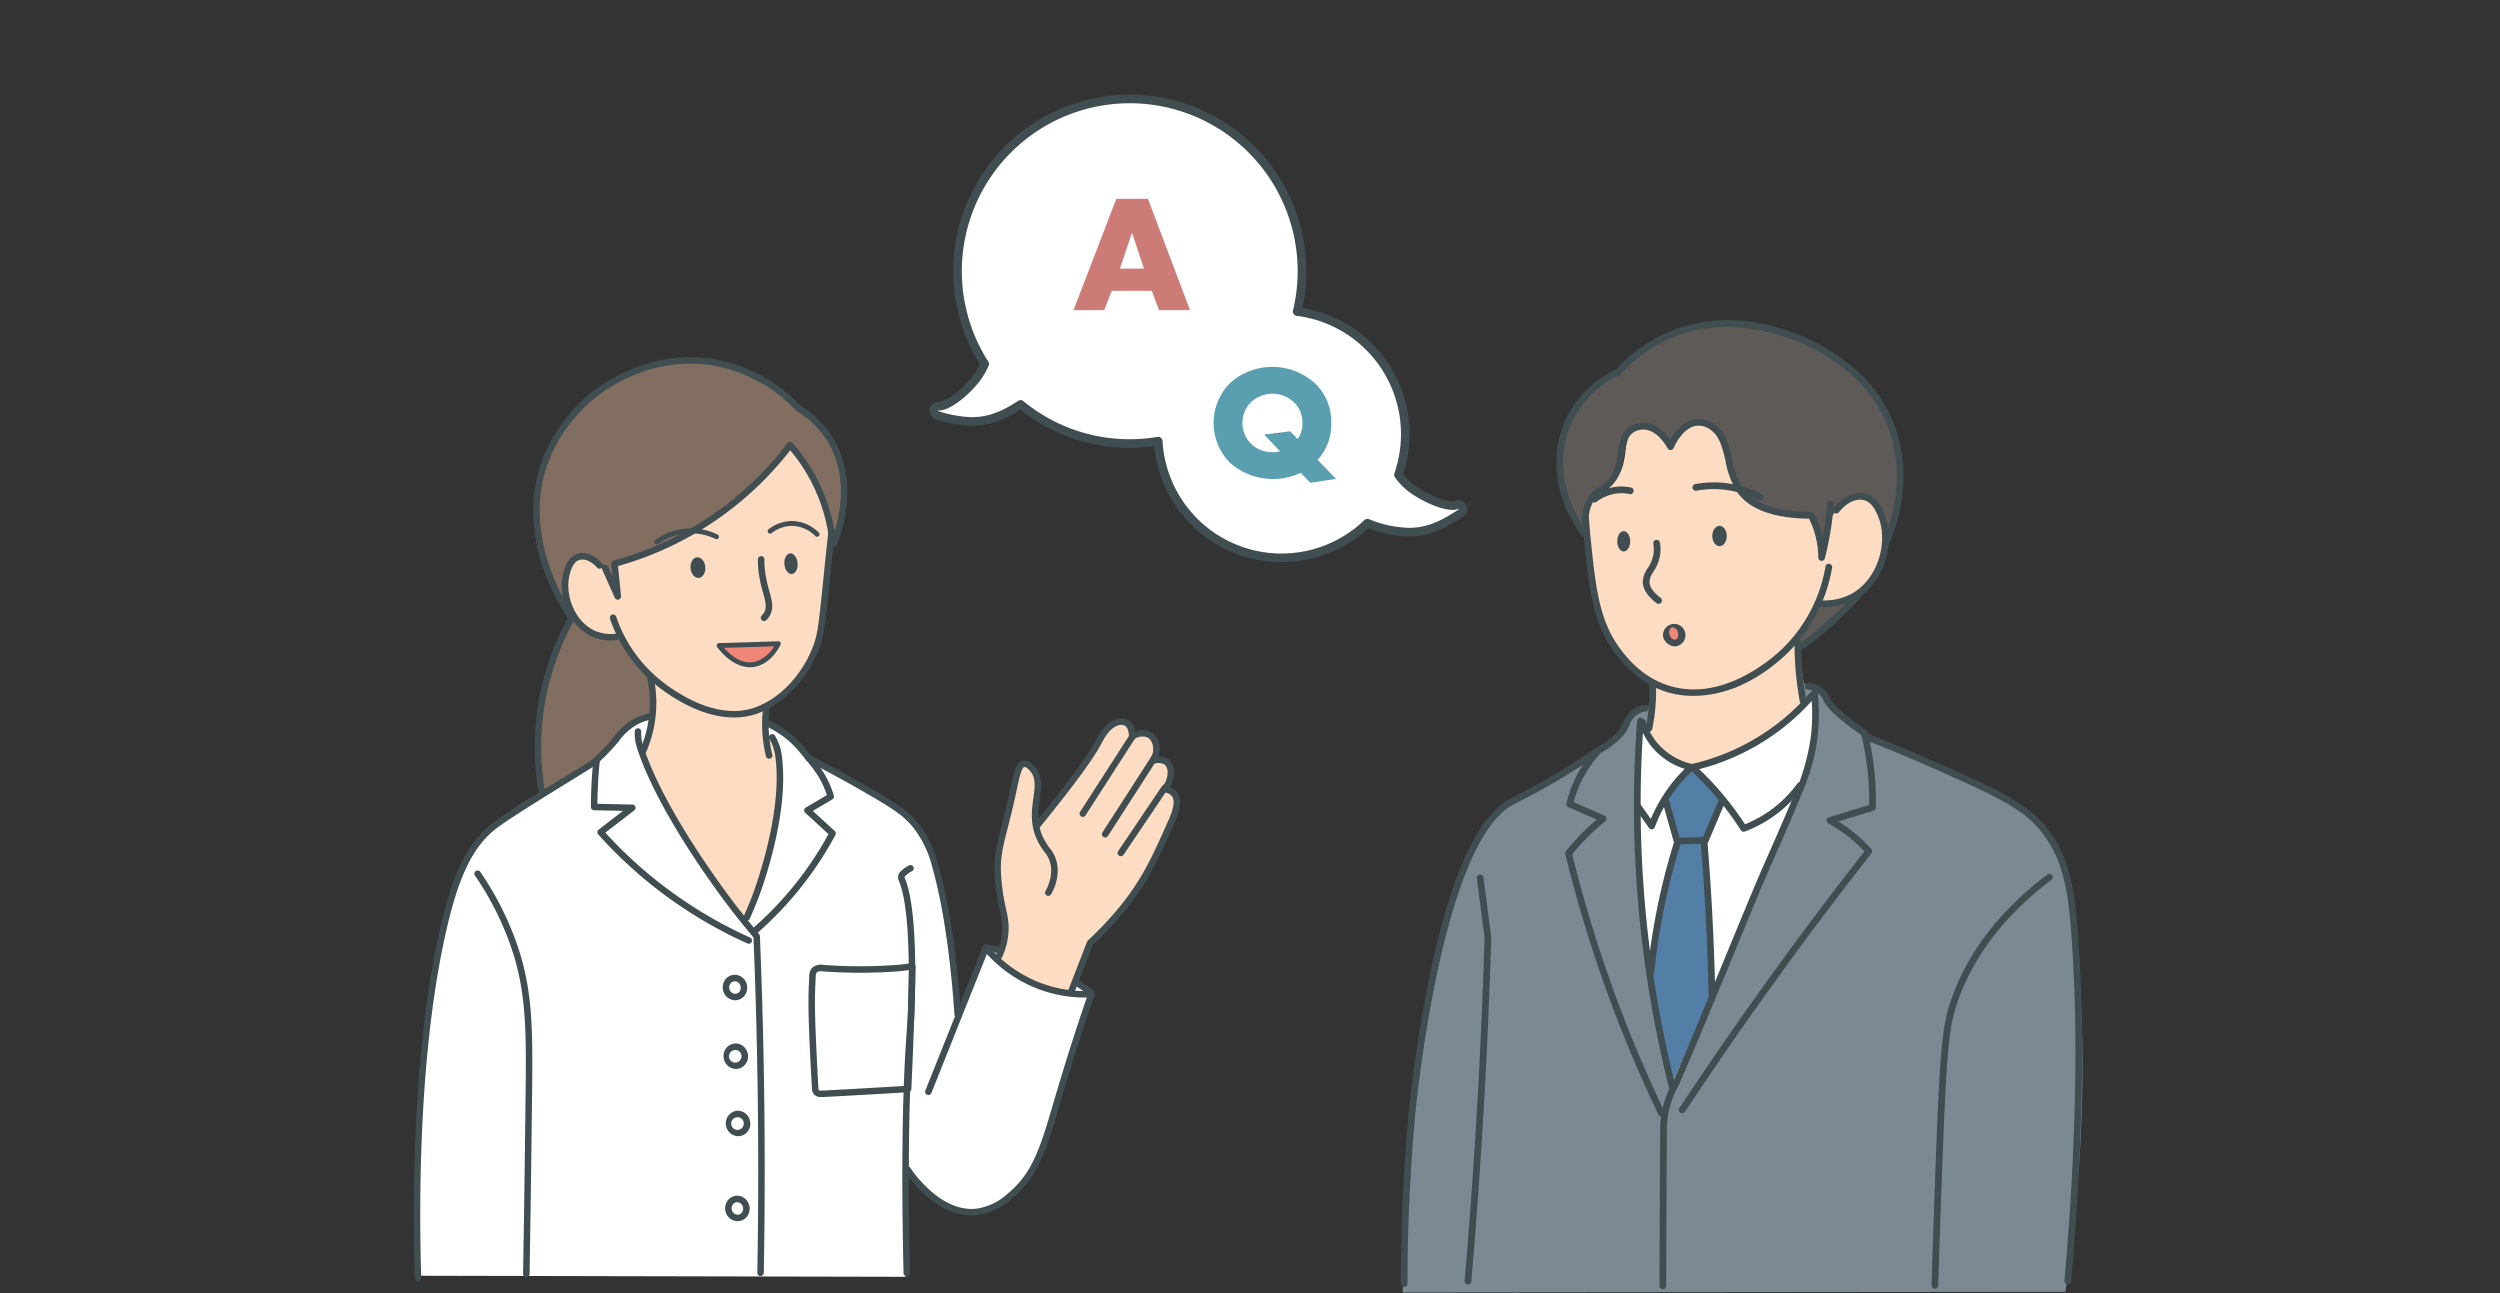 <svg id="guide_fig04" xmlns="http://www.w3.org/2000/svg" xmlns:xlink="http://www.w3.org/1999/xlink" width="580" height="300" viewBox="0 0 580 300">
  <rect x="0" y="0" width="580" height="300" fill="#333333" stroke="none"/>
  <defs>
    <clipPath id="clip-path">
      <rect id="長方形_435" data-name="長方形 435" width="387.153" height="277.855" fill="none"/>
    </clipPath>
  </defs>
  <rect id="長方形_491" data-name="長方形 491" width="580" height="300" rx="20" fill="#e0edf7" opacity="0.003"/>
  <g id="グループ_2098" data-name="グループ 2098" transform="translate(96 22)">
    <g id="グループ_2080" data-name="グループ 2080" clip-path="url(#clip-path)">
      <path id="パス_1372" data-name="パス 1372" d="M114.105,274.217,1.16,273.974a403.424,403.424,0,0,1,.1-44.269,222.206,222.206,0,0,1,7.27-42.578c1.669-6,3.259-10.52,7.051-14.821,5.308-6.019,13.874-10.527,17.016-12.048,2.777-1.344,6.275-2.711,9.705-6.2.513-.522,2.1-2.188,4.677-4.776,2.071-2.081,3.345-3.318,5.393-4.056a10.249,10.249,0,0,1,3.35-.591c15.716-.439,19.04-1.976,25.005.413,2.713,1.086,7.656,3.658,12.183,10.2a68.653,68.653,0,0,1,14.1,7.209,40.406,40.406,0,0,1,8.36,6.718c2.333,2.61,5.018,6.661,7.736,19.4a146.026,146.026,0,0,1,3.058,24.175q3.189-7.53,6.374-15.061c1.1-.059,2.424.027,2.87.8.384.668-.1,1.473-.164,1.914-.206,1.471,3.582,3.911,17.69,8.174-.1-1.062.129-2.085.724-2.391.787-.4,2.4.348,3.345,2.32-.653,2.128-1.81,5.927-3.215,10.682-7.122,24.118-8.85,33.043-16.591,37.692a14.072,14.072,0,0,1-6.625,2.219c-9.007.5-15.507-8.936-16.49-10.4q.013,12.762.025,25.524" fill="#fff"/>
      <path id="パス_1373" data-name="パス 1373" d="M81.695,141.78l-.249,5.6a11.257,11.257,0,0,1,1.263,1.5c2.239,3.182,2.248,6.764,2.219,8.986a89.646,89.646,0,0,1-3.813,23.21,107.362,107.362,0,0,1-4.145,10.775,117.007,117.007,0,0,1-19.728-29.84c-1.674-3.659-3.066-7.212-4.227-10.611a31.106,31.106,0,0,0,1.465-5.612,31.517,31.517,0,0,0-.139-10.852q-3.22-4.884-6.44-9.767c-1.385.315-5.056.946-8.1-1.084-5.9-3.943-5.1-15.045-1.874-16.652,2.038-1.014,5.256,1.648,5.777,2.078a9.923,9.923,0,0,1,3.433,6.6q-.007-3.922-.015-7.843A83.949,83.949,0,0,0,81.432,87.78a78.018,78.018,0,0,0,5.853-6.573,49.406,49.406,0,0,1,7.3,12.676,28.639,28.639,0,0,1,2.269,9.9,27.208,27.208,0,0,1-.5,5.485c-2.072,12.928-.272,13.114-2.193,17.792a33.409,33.409,0,0,1-8.038,11.078,43.091,43.091,0,0,1-4.43,3.646" fill="#fcdcc3"/>
      <path id="パス_1374" data-name="パス 1374" d="M331.124,94.774c.649-.457,2.839-2,5.151-1.352,2.524.706,3.613,3.578,4.065,4.769,1.837,4.844.649,11.369-3.431,15.813a17.146,17.146,0,0,1-10.718,5.215l-5.16,7.426q1.139,7.985,2.276,15.97A39.179,39.179,0,0,1,310.1,153.481c-4.3,2.148-8.57,4.142-13.6,2.814-6.3-1.662-9.388-7.45-10.092-8.856l1.641-9.85a40.226,40.226,0,0,1-12.733-16.471c-1.575-3.813-2-8.823-2.893-18.84-.234-2.645-.419-5.57,1.251-8.286,1.625-2.642,3.121-2.021,5.081-4.534,3.638-4.663,1.286-10.391,4.378-11.8a4.472,4.472,0,0,1,2.736-.078,8.682,8.682,0,0,1,5.628,3.987c.111-.26,2.221-5.027,5.941-5.159a6.076,6.076,0,0,1,4.065,1.72c4.185,3.543,1.958,7.934,5.707,12.976a16.409,16.409,0,0,0,7.27,5.316c4.791,1.753,7.481-.047,10.005,1.876,1.481,1.128,2.948,3.57,2.5,9.458-.106-.875-1.013-9.347,4.143-12.976" fill="#fcdcc3"/>
      <path id="パス_1375" data-name="パス 1375" d="M177.1,163.481c.952,2.153-.7,4.613-2.73,8.13-4.094,7.083-2.462,5.838-5.606,10.836a75.222,75.222,0,0,1-11.916,14.491q-2.247,5.818-4.492,11.636A35.034,35.034,0,0,1,135.3,200.72a29.951,29.951,0,0,0,1.854-8.77c.412-7.384-2.345-9.074-1.88-16.036.362-5.409,2.02-4.307,3.218-12.516.511-3.5.745-7.387,2.769-8.05a2.218,2.218,0,0,1,1.714.163c1.442.8,1.324,3.172,1.5,9.375.054,1.952.115,3.5.15,4.348,7.659-9.513,12.311-15.9,14.08-19.432.341-.681,1.693-3.488,4.317-4.3a3.1,3.1,0,0,1,2.472.085,3.348,3.348,0,0,1,1.349,3.273,3.064,3.064,0,0,1,2.554-.632c1.629.46,2.849,3.053,2.14,6.305.689-.319,1.991-.787,2.872-.233,1.274.8,1.533,3.657-.254,6.78a4.942,4.942,0,0,1,2.946,2.4" fill="#fcdcc3"/>
      <path id="パス_1376" data-name="パス 1376" d="M89.459,73.221a21.244,21.244,0,0,1,7.461,6.9c6.526,10.063,1.378,22.077.829,23.3A44.489,44.489,0,0,0,92.5,88.5a43.983,43.983,0,0,0-5.212-7.288,72.662,72.662,0,0,1-24.022,21.42,71.171,71.171,0,0,1-16.425,6.5l.36,6.213-3.42-6.437c-3.115-2.1-4.893-1.461-5.234-1.323-2.758,1.114-4.169,6.651-1.9,13.606C26.469,108.992,25.094,91.82,33.091,78.738A36.032,36.032,0,0,1,68.669,61.994a36.307,36.307,0,0,1,20.79,11.227" fill="#826e60"/>
      <path id="パス_1377" data-name="パス 1377" d="M47.9,125.164a52.86,52.86,0,0,0,3.35,5.363c1.11,1.56,2.223,2.946,3.29,4.167q.439,4.455.878,8.91a17.628,17.628,0,0,0-3.949,1.837c-2.883,1.808-3.82,3.587-6.744,6.286a60.867,60.867,0,0,1-5.056,3.9c-2.437,1.778-5.751,4.085-9.865,6.631a59.336,59.336,0,0,1-.964-15.445,60.449,60.449,0,0,1,7.8-25.626c.314.513,2.73,4.315,7.116,4.688a8.594,8.594,0,0,0,4.143-.707" fill="#826e60"/>
      <path id="パス_1378" data-name="パス 1378" d="M342.322,101.653c-1.269.137-1.737-7.525-5.8-8.4-3.394-.732-6.921,3.775-7.329,4.3a14.141,14.141,0,0,0-2.775,9.537q-1.173-4.846-2.345-9.693a36.693,36.693,0,0,1-7.661-1.1c-3.53-.893-5.295-1.339-6.879-2.5-6.166-4.523-3.16-15.159-8.364-17.237a5.534,5.534,0,0,0-2.736-.274c-4.028.495-6.208,4.881-6.567,5.629-.18-.491-1.557-4.076-4.846-4.847a5.054,5.054,0,0,0-3.127.156c-3.77,1.608-1.753,7.719-6.254,12.821-2.059,2.334-3.329,2.015-4.846,4.533a12.662,12.662,0,0,0-1.564,7.5A27.669,27.669,0,0,1,265.6,85.511,22.738,22.738,0,0,1,268.88,73.16,22.384,22.384,0,0,1,279.355,64.4,39.542,39.542,0,0,1,301.868,53.46a40.111,40.111,0,0,1,22.279,3.87,36.233,36.233,0,0,1,15.6,13.719c8.278,13.8,4.419,30.4,2.58,30.6" fill="#5e5a58"/>
      <path id="パス_1379" data-name="パス 1379" d="M335.024,115.779a35.4,35.4,0,0,1-13.836,12.273q-.2-1.134-.391-2.267l5.394-8.13a24.042,24.042,0,0,0,8.833-1.876" fill="#5e5a58"/>
      <path id="パス_1380" data-name="パス 1380" d="M84.6,127.627c-.457.747-2.555,4-6.174,4.321-4.321.379-7.3-3.741-7.714-4.33l13.888.009" fill="#ef8678"/>
      <path id="パス_1381" data-name="パス 1381" d="M293.23,127.293a2.393,2.393,0,0,0,.118-3.6,1.993,1.993,0,0,0-2.5.156c-.786.845-.316,2.4.586,3.088a1.838,1.838,0,0,0,1.8.352" fill="#ef8678"/>
      <path id="パス_1382" data-name="パス 1382" d="M290.007,229.57c-7-1.7-7.527-23.981-8.008-44.388a211.2,211.2,0,0,1,2.826-39.763c1.084,2.352,4.486,8.9,10.835,10.321,5.8,1.3,10.94-2.367,17.472-7.024a59.192,59.192,0,0,0,11.649-10.963,114.621,114.621,0,0,1,.342,16.1c-1.981,40.255-25.3,78.1-35.116,75.715" fill="#fff"/>
      <path id="パス_1383" data-name="パス 1383" d="M366.064,161.735a73.994,73.994,0,0,1,11.306,8.051c7.764,6.82,14.246,49.751,5.824,107.919l-153.785.15c.865-19.994,2.128-37.617,3.426-52.418,0,0,1.256-14.314,7.195-37,0,0,3.044-11.629,9.721-19.378.645-.748,1.285-1.413,1.285-1.413,4.07-4.224,7.961-5.99,12.462-8.351,7.852-4.118,15.111-7.988,16.445-11.82a8.011,8.011,0,0,1,2.056-3.6,8.4,8.4,0,0,1,5.085-2.061q-.354,2.474-.707,4.947l-1.794-1.508a327.3,327.3,0,0,0,7.308,85.343c4.711-11.256,9.469-22.579,14.389-33.918,2.062-4.751,4.014-9.55,6.167-14.261,0,0,8.821-19.3,12.334-32.5a22.35,22.35,0,0,0,.514-6.937,23.841,23.841,0,0,0-.568-3.731l-2.248,1.22q-.129-1.99-.257-3.982a7.73,7.73,0,0,1,2.045.626,10.349,10.349,0,0,1,4.454,4.71c.948,1.62,3.291,3.062,7.965,5.953,4.4,2.723,8.072,4.478,17.387,8.651,3.229,1.446,7.285,3.25,11.991,5.31" fill="#7b8992"/>
      <path id="パス_1384" data-name="パス 1384" d="M299.728,172.441q.578,18.308,1.156,36.615L292.019,229.1q-2.441-12.269-4.882-24.538a139.88,139.88,0,0,1,4.24-24.025q1.023-3.809,2.184-7.323l-2.955-10.278q2.763-3.276,5.526-6.552l7.579,6.937-3.983,9.122" fill="#537ea5"/>
      <path id="パス_1385" data-name="パス 1385" d="M74.281,144.454c-9.066,0-17.371-6.868-19.2-8.483a33.988,33.988,0,0,1-9.556-14.42.753.753,0,0,1,1.42-.5,32.532,32.532,0,0,0,9.133,13.792c2.076,1.835,12.942,10.814,23.091,7.3a20.439,20.439,0,0,0,6.457-3.942,26.214,26.214,0,0,0,6.671-9.425c1.36-3.176,1.569-5.223,2.578-15.062l.314-3.056c.444-4.3.81-7.709,1.013-9.583a.753.753,0,0,1,1.5.162c-.2,1.872-.569,5.284-1.012,9.577l-.314,3.054c-1.028,10.027-1.243,12.114-2.691,15.5a27.764,27.764,0,0,1-7.074,9.975,21.862,21.862,0,0,1-6.947,4.223,16.388,16.388,0,0,1-5.382.885" fill="#404d51"/>
      <path id="パス_1386" data-name="パス 1386" d="M45.649,126.586a10.41,10.41,0,0,1-4.037-.789c-5.814-2.422-8.3-9.837-6.888-14.976.3-1.08.988-3.608,3.164-4.335,1.827-.609,4.034.233,5.764,2.2a.753.753,0,0,1-1.13,1c-1.3-1.481-2.936-2.172-4.157-1.766-1.413.473-1.937,2.385-2.189,3.305-1.24,4.525,1.069,11.127,6.016,13.189a9.222,9.222,0,0,0,4.6.609.753.753,0,0,1,.162,1.5,12.051,12.051,0,0,1-1.3.072" fill="#404d51"/>
      <path id="パス_1387" data-name="パス 1387" d="M47.325,117.131a.752.752,0,0,1-.687-.445L43.69,110.1a.753.753,0,1,1,1.374-.615l1.053,2.352-.3-2.992a.751.751,0,0,1,.551-.8A75.489,75.489,0,0,0,86.7,80.816a.755.755,0,0,1,.574-.3.747.747,0,0,1,.593.257,41.318,41.318,0,0,1,9.889,21.43.753.753,0,1,1-1.49.215,39.8,39.8,0,0,0-8.935-19.954,76.969,76.969,0,0,1-39.948,26.86l.693,6.977a.753.753,0,0,1-.555.8.765.765,0,0,1-.194.025" fill="#404d51"/>
      <path id="パス_1388" data-name="パス 1388" d="M29.721,162.675a.753.753,0,0,1-.741-.624,62.007,62.007,0,0,1,6.771-40.618c-2.185-3.2-12.378-19.539-5.918-36.862A37.044,37.044,0,0,1,40.975,69.249c3.113-2.527,14.422-10.56,29.264-7.836A36.353,36.353,0,0,1,89.715,72.13a22.879,22.879,0,0,1,7.106,6.794c6.951,10.457,2.341,22.99,1.347,25.4a.753.753,0,0,1-1.392-.575c.943-2.283,5.32-14.166-1.209-23.987a21.41,21.41,0,0,0-6.724-6.4.774.774,0,0,1-.154-.125A34.852,34.852,0,0,0,69.967,62.894c-14.206-2.608-25.056,5.1-28.042,7.524A35.479,35.479,0,0,0,31.244,85.1c-6.526,17.5,4.7,34.027,6.006,35.854a.754.754,0,0,1,.044.805,60.491,60.491,0,0,0-6.83,40.037.754.754,0,0,1-.613.871.824.824,0,0,1-.13.011" fill="#404d51"/>
      <path id="パス_1389" data-name="パス 1389" d="M53.263,152.811a.752.752,0,0,1-.692-1.049,27.289,27.289,0,0,0,1.5-16.815.753.753,0,0,1,1.469-.331,28.8,28.8,0,0,1-1.581,17.738.752.752,0,0,1-.693.457" fill="#404d51"/>
      <path id="パス_1390" data-name="パス 1390" d="M82.439,154.028a.754.754,0,0,1-.73-.571c-.133-.533-.255-1.086-.364-1.654a31.051,31.051,0,0,1-.315-9.448.753.753,0,0,1,1.5.175,29.591,29.591,0,0,0,.3,8.991q.155.81.346,1.572a.752.752,0,0,1-.548.912.718.718,0,0,1-.183.023" fill="#404d51"/>
      <path id="パス_1391" data-name="パス 1391" d="M80.451,274.035h-.014a.753.753,0,0,1-.739-.766c.143-8.074.214-16.263.21-24.34-.008-17.725-.378-35.7-1.1-53.422-1.462-1.764-2.9-3.542-4.292-5.286-.171-.215-17.2-21.748-22.723-38.645a12.227,12.227,0,0,1-.5-2.425,10.811,10.811,0,0,1-.027-1.528.753.753,0,0,1,1.5.081,9.124,9.124,0,0,0,.023,1.313,10.8,10.8,0,0,0,.434,2.091c5.434,16.639,22.3,37.963,22.471,38.177,1.432,1.8,2.924,3.636,4.435,5.457a.757.757,0,0,1,.173.45c.728,17.827,1.1,35.906,1.11,53.737,0,8.085-.067,16.283-.21,24.366a.754.754,0,0,1-.753.74" fill="#404d51"/>
      <path id="パス_1392" data-name="パス 1392" d="M77.243,191.618a.761.761,0,0,1-.3-.064.753.753,0,0,1-.384-.993c.641-1.45,1.258-2.929,1.836-4.4.074-.189,7.428-19.1,5.459-32.865a11.894,11.894,0,0,0-.733-2.647l0,0a9.957,9.957,0,0,0-.619-1.207.753.753,0,0,1,1.291-.775,11.69,11.69,0,0,1,.711,1.386l-.03.014a8.916,8.916,0,0,1,.872,3.02c2.026,14.165-5.237,32.842-5.548,33.63-.585,1.487-1.211,2.985-1.86,4.453a.752.752,0,0,1-.689.449" fill="#404d51"/>
      <path id="パス_1393" data-name="パス 1393" d="M79.22,194.637a.753.753,0,0,1-.5-1.32,79.623,79.623,0,0,0,17.485-21.8l-5.4-4.963a.752.752,0,0,1,.127-1.2l4.9-2.89a20.416,20.416,0,0,0-1.754-3.96,29.211,29.211,0,0,0-3.041-4.142l-.225-.275a34.291,34.291,0,0,0-3.315-3.75,22.262,22.262,0,0,0-5.231-3.571.753.753,0,0,1,.668-1.35,23.774,23.774,0,0,1,5.584,3.815,35.836,35.836,0,0,1,3.461,3.9l.224.275a30.713,30.713,0,0,1,3.18,4.341,22.064,22.064,0,0,1,2.066,4.85.754.754,0,0,1-.34.859l-4.536,2.674,5.09,4.675a.755.755,0,0,1,.154.911,81.739,81.739,0,0,1-10.661,15.327,81.388,81.388,0,0,1-7.439,7.407.747.747,0,0,1-.495.186" fill="#404d51"/>
      <path id="パス_1394" data-name="パス 1394" d="M77.711,196.946a.749.749,0,0,1-.308-.066,103.379,103.379,0,0,1-34.627-25.3.754.754,0,0,1,.1-1.1l5.67-4.362-6.718-.141a.753.753,0,0,1-.737-.754c0-2.015.065-4.053.181-6.058.1-1.651.232-3.321.4-4.964a.75.75,0,0,1,.24-.477,45.467,45.467,0,0,0,4.449-4.677,14.808,14.808,0,0,1,4.742-4.268,12.519,12.519,0,0,1,3.779-1.326.753.753,0,1,1,.269,1.482,11.008,11.008,0,0,0-3.325,1.165,13.4,13.4,0,0,0-4.3,3.9,46.913,46.913,0,0,1-4.385,4.637c-.155,1.529-.279,3.079-.368,4.612-.1,1.733-.16,3.49-.175,5.235l8.116.171a.753.753,0,0,1,.443,1.35l-6.719,5.169A101.858,101.858,0,0,0,78.02,195.506a.753.753,0,0,1-.309,1.44" fill="#404d51"/>
      <path id="パス_1395" data-name="パス 1395" d="M.98,275.244a.752.752,0,0,1-.752-.729c-.543-17.43-.573-50.816,5.322-78.582,3.177-14.964,6.823-22.583,13.006-27.175,2.255-1.676,7.908-5.293,16.8-10.752,2.844-1.745,5.149-3.191,6.611-4.113a.753.753,0,1,1,.8,1.273c-1.466.925-3.776,2.374-6.627,4.124-8.855,5.435-14.47,9.027-16.69,10.677-5.854,4.348-9.339,11.716-12.431,26.279-5.862,27.611-5.831,60.86-5.29,78.222a.754.754,0,0,1-.729.776Z" fill="#404d51"/>
      <path id="パス_1396" data-name="パス 1396" d="M126.18,214.1a.754.754,0,0,1-.751-.7c-.517-7.836-1.877-22.712-5.162-34.313a24.458,24.458,0,0,0-4.313-9c-2.092-2.644-4.407-4.23-10.3-7.657-4.673-2.716-9.511-5.364-14.381-7.87a.753.753,0,1,1,.689-1.339c4.893,2.518,9.754,5.178,14.448,7.908,6.079,3.533,8.481,5.189,10.725,8.022a25.834,25.834,0,0,1,4.58,9.525c3.324,11.734,4.7,26.73,5.217,34.624a.754.754,0,0,1-.7.8h-.051" fill="#404d51"/>
      <path id="パス_1397" data-name="パス 1397" d="M114.374,274.107a.754.754,0,0,1-.753-.735c-.572-24.876-.262-44.531.925-58.422.013-.226,1.4-24.654-2.015-32.6a2.006,2.006,0,0,1-.172-.84,2.22,2.22,0,0,1,.141-.7c.327-.86,1.9-1.772,2.379-2.031a.753.753,0,0,1,.721,1.322,5.352,5.352,0,0,0-1.7,1.266.762.762,0,0,0-.034.174.5.5,0,0,0,.042.19c3.577,8.306,2.157,33.068,2.143,33.318-1.185,13.857-1.5,33.458-.922,58.278a.754.754,0,0,1-.735.771Z" fill="#404d51"/>
      <path id="パス_1398" data-name="パス 1398" d="M129.419,259.981c-8.621,0-14.793-9.153-15.5-10.243a.753.753,0,0,1,1.265-.817c.274.424,6.817,10.378,15.314,9.5a13.66,13.66,0,0,0,7.4-3.6c5.725-4.711,7.532-10.863,10.527-21.055q.417-1.425.87-2.954c2.088-7.023,4.386-14.21,6.837-21.381a30.712,30.712,0,0,1-11-1.886,31.04,31.04,0,0,1-12.178-8.227L120.083,231.57a.753.753,0,0,1-1.4-.559l13.331-33.4a.752.752,0,0,1,1.275-.205,29.631,29.631,0,0,0,12.367,8.719,29.162,29.162,0,0,0,11.511,1.763.752.752,0,0,1,.747,1c-2.576,7.491-4.988,15.011-7.169,22.35q-.454,1.528-.869,2.948c-3.076,10.469-4.933,16.788-11.014,21.795a15.2,15.2,0,0,1-8.21,3.939q-.626.061-1.235.062" fill="#404d51"/>
      <path id="パス_1399" data-name="パス 1399" d="M94.452,232.519a2.132,2.132,0,0,1-1.534-.559,2.067,2.067,0,0,1-.55-1.39c-1.011-18.242-.878-20.92-.613-26.255a2.675,2.675,0,0,1,.734-1.842,3.091,3.091,0,0,1,2.52-.62,114.551,114.551,0,0,0,17.65-.046c.938-.093,1.9-.228,2.866-.4a.754.754,0,0,1,.887.758q-.068,3.138-.153,6.3c-.2,7.4-.48,14.872-.828,22.214a.755.755,0,0,1-.708.716c-10.372.62-19.044,1.1-20.171,1.128h-.1m-.079-29.2a1.233,1.233,0,0,0-.84.242h0a1.271,1.271,0,0,0-.273.825c-.263,5.289-.394,7.94.612,26.083a.736.736,0,0,0,.114.43.752.752,0,0,0,.538.116c.937-.019,8.432-.429,19.435-1.085.334-7.115.6-14.347.795-21.508q.074-2.7.133-5.381c-.7.109-1.4.2-2.077.267a116.692,116.692,0,0,1-17.963.044,3.929,3.929,0,0,0-.473-.033m-1.362-.3h0Z" fill="#404d51"/>
      <path id="パス_1400" data-name="パス 1400" d="M74.558,210.061a2.933,2.933,0,0,1-2.83-2.423,3.009,3.009,0,0,1,.411-2.193,2.756,2.756,0,0,1,3.97-.759,3.053,3.053,0,0,1,.78,4.08,2.764,2.764,0,0,1-1.819,1.247,2.8,2.8,0,0,1-.512.048m-.086-4.4a1.2,1.2,0,0,0-.231.022,1.264,1.264,0,0,0-.832.577,1.509,1.509,0,0,0-.2,1.1,1.4,1.4,0,0,0,1.58,1.177,1.266,1.266,0,0,0,.832-.576,1.547,1.547,0,0,0-.391-2.05,1.291,1.291,0,0,0-.756-.251" fill="#404d51"/>
      <path id="パス_1401" data-name="パス 1401" d="M74.746,225.994a2.932,2.932,0,0,1-2.829-2.422,2.9,2.9,0,0,1,2.23-3.439,2.762,2.762,0,0,1,2.151.486,3.015,3.015,0,0,1,1.191,1.888,2.9,2.9,0,0,1-2.23,3.439,2.808,2.808,0,0,1-.513.048m-.085-4.4a1.2,1.2,0,0,0-.231.022,1.458,1.458,0,1,0,1.58,1.177,1.509,1.509,0,0,0-.593-.948,1.291,1.291,0,0,0-.756-.251" fill="#404d51"/>
      <path id="パス_1402" data-name="パス 1402" d="M75.269,241.6a2.972,2.972,0,0,1-.6-5.862,2.758,2.758,0,0,1,2.151.487,3.013,3.013,0,0,1,1.191,1.887,2.9,2.9,0,0,1-2.23,3.44,2.808,2.808,0,0,1-.513.048m-.085-4.4a1.2,1.2,0,0,0-.231.022,1.459,1.459,0,1,0,1.58,1.177,1.509,1.509,0,0,0-.593-.948,1.291,1.291,0,0,0-.756-.251" fill="#404d51"/>
      <path id="パス_1403" data-name="パス 1403" d="M75.116,261.316a2.933,2.933,0,0,1-2.83-2.423A3.009,3.009,0,0,1,72.7,256.7a2.756,2.756,0,0,1,3.97-.759,3.053,3.053,0,0,1,.78,4.08,2.764,2.764,0,0,1-1.819,1.247,2.8,2.8,0,0,1-.512.048m-.086-4.4a1.2,1.2,0,0,0-.231.022,1.264,1.264,0,0,0-.832.577,1.509,1.509,0,0,0-.2,1.1,1.4,1.4,0,0,0,1.58,1.177,1.266,1.266,0,0,0,.832-.576,1.547,1.547,0,0,0-.391-2.05,1.291,1.291,0,0,0-.756-.251" fill="#404d51"/>
      <path id="パス_1404" data-name="パス 1404" d="M243.3,95.623a1.085,1.085,0,0,0-1.4-.47c-1.239.554-5.251-.508-9.039-2.92a13.8,13.8,0,0,1-4.422-4.1,28.664,28.664,0,0,0-23.495-37.854,39.956,39.956,0,1,0-72.5,12.164,15.56,15.56,0,0,1-2.784,4.377c-2.931,3.4-6.475,5.567-7.812,5.4a1.085,1.085,0,0,0-.443,2.117,28.657,28.657,0,0,0,8.055,1.447c3.4,0,6.956-1.022,11.308-3.963A39.763,39.763,0,0,0,166.1,80.9a40.348,40.348,0,0,0,6.608-.547A28.66,28.66,0,0,0,221.227,99.38a27.152,27.152,0,0,0,9.64,2.079c4.759,0,8.225-1.907,12.069-4.406a1.086,1.086,0,0,0,.362-1.43" fill="#fff"/>
      <path id="パス_1405" data-name="パス 1405" d="M243.3,95.623a1.085,1.085,0,0,0-1.4-.47c-1.239.554-5.251-.508-9.039-2.92a13.8,13.8,0,0,1-4.422-4.1,28.664,28.664,0,0,0-23.495-37.854,39.956,39.956,0,1,0-72.5,12.164,15.56,15.56,0,0,1-2.784,4.377c-2.931,3.4-6.475,5.567-7.812,5.4a1.085,1.085,0,0,0-.443,2.117,28.657,28.657,0,0,0,8.055,1.447c3.4,0,6.956-1.022,11.308-3.963A39.763,39.763,0,0,0,166.1,80.9a40.348,40.348,0,0,0,6.608-.547A28.66,28.66,0,0,0,221.227,99.38a27.152,27.152,0,0,0,9.64,2.079c4.759,0,8.225-1.907,12.069-4.406A1.086,1.086,0,0,0,243.3,95.623Z" fill="none" stroke="#404d51" stroke-linecap="round" stroke-linejoin="round" stroke-width="2"/>
      <path id="パス_1406" data-name="パス 1406" d="M135.793,200.526a.753.753,0,0,1-.687-1.059,14.807,14.807,0,0,0,1.384-6.817,19.883,19.883,0,0,0-.557-3.424,47.718,47.718,0,0,1-1.014-6.144c0-.009-.127-1.246-.183-2.347-.2-4.043.515-6.834,1.6-11.058.291-1.131.61-2.366.943-3.758.446-1.854.786-3.427,1.086-4.815.952-4.411,1.387-6.424,3.081-6.657a3.1,3.1,0,0,1,2.5,1.252c2.048,2.172,1.683,4.8,1.295,7.59-.345,2.487-.737,5.307.487,8.366a13.551,13.551,0,0,0,1.753,3.035,8.042,8.042,0,0,1,1.888,4.7,11.14,11.14,0,0,1-1.49,6.041.753.753,0,1,1-1.32-.723,9.678,9.678,0,0,0,1.307-5.23,6.638,6.638,0,0,0-1.61-3.91,14.972,14.972,0,0,1-1.927-3.351c-1.372-3.43-.95-6.46-.579-9.132.365-2.628.654-4.7-.9-6.351-.239-.252-.783-.854-1.2-.791-.649.089-1.163,2.469-1.814,5.482-.3,1.4-.643,2.978-1.092,4.849-.337,1.4-.657,2.644-.95,3.782-1.054,4.09-1.751,6.793-1.557,10.606.052,1.045.176,2.26.177,2.272a46.163,46.163,0,0,0,.985,5.97,21.312,21.312,0,0,1,.591,3.669,16.309,16.309,0,0,1-1.512,7.509.753.753,0,0,1-.689.447" fill="#404d51"/>
      <path id="パス_1407" data-name="パス 1407" d="M152.514,208.808a.744.744,0,0,1-.272-.051.752.752,0,0,1-.429-.975l4.386-11.3a.746.746,0,0,1,.188-.276c1.292-1.212,2.57-2.485,3.8-3.783,7.92-8.372,10.674-14.59,14.842-24,.576-1.3,1.925-4.342.828-5.738a2.683,2.683,0,0,0-1.787-.86.753.753,0,0,1-.472-1.22,5.164,5.164,0,0,0,1.272-3.743,2.225,2.225,0,0,0-.719-1.517,3.06,3.06,0,0,0-2.472-.123.753.753,0,0,1-.861-1.128,4.2,4.2,0,0,0,.616-3.294,2.627,2.627,0,0,0-1.189-1.7,3.175,3.175,0,0,0-3.155.461.751.751,0,0,1-.795.038.758.758,0,0,1-.386-.7c0-.02.071-2.013-1.005-2.581a1.8,1.8,0,0,0-1.18-.109c-1.425.27-2.866,1.7-4.058,4.035-1.85,3.607-6.522,9.989-14.3,19.548a.752.752,0,1,1-1.167-.95c7.712-9.477,12.327-15.773,14.11-19.246,1.824-3.568,3.8-4.612,5.137-4.867a3.273,3.273,0,0,1,2.164.258,3.644,3.644,0,0,1,1.724,2.737,4.263,4.263,0,0,1,3.635.051,4.126,4.126,0,0,1,1.927,2.657,5.518,5.518,0,0,1-.136,3.078,3.478,3.478,0,0,1,2.319.646,3.668,3.668,0,0,1,1.291,2.535,6.354,6.354,0,0,1-.944,3.926,3.591,3.591,0,0,1,1.616,1.137c1.656,2.108.109,5.6-.633,7.278-4.231,9.554-7.028,15.867-15.125,24.428-1.207,1.277-2.465,2.531-3.738,3.728l-4.325,11.143a.754.754,0,0,1-.7.48" fill="#404d51"/>
      <path id="パス_1408" data-name="パス 1408" d="M296.895,139.438a20.905,20.905,0,0,1-6.245-.9c-5.051-1.6-9.385-5.083-12.88-10.336-4.4-6.611-5.2-14.427-6.3-25.244-.159-1.557-.288-3.139-.385-4.7a.778.778,0,1,1,1.553-.1c.1,1.541.223,3.1.38,4.639,1.08,10.594,1.86,18.249,6.046,24.54,3.295,4.951,7.351,8.22,12.056,9.715,11.883,3.776,22.976-5.376,26.094-8.269a34.634,34.634,0,0,0,10.3-19.362.778.778,0,0,1,1.531.276,36.174,36.174,0,0,1-10.775,20.226c-8.347,7.748-16.079,9.509-21.379,9.509" fill="#404d51"/>
      <path id="パス_1409" data-name="パス 1409" d="M327.176,118.861c-.137,0-.274,0-.411,0a.778.778,0,0,1-.76-.8.77.77,0,0,1,.8-.759,13.49,13.49,0,0,0,6.29-1.308c6.556-3.231,8.975-12.081,6.757-17.835-.457-1.189-1.41-3.663-3.506-4.148-1.807-.418-4.045.682-5.7,2.8a.778.778,0,1,1-1.226-.957c2.027-2.6,4.884-3.915,7.278-3.363,2.9.671,4.1,3.778,4.608,5.1,2.463,6.393-.02,16.093-7.521,19.789a14.8,14.8,0,0,1-6.6,1.473" fill="#404d51"/>
      <path id="パス_1410" data-name="パス 1410" d="M322.329,141.438a.779.779,0,0,1-.764-.636,73.759,73.759,0,0,1-1.154-9.978c-.06-1.278-.086-2.58-.079-3.871a.777.777,0,0,1,.778-.774h0a.779.779,0,0,1,.774.782c-.007,1.264.019,2.54.077,3.79a72.409,72.409,0,0,0,1.13,9.767.778.778,0,0,1-.766.92" fill="#404d51"/>
      <path id="パス_1411" data-name="パス 1411" d="M286.571,147.734a.751.751,0,0,1-.156-.016.778.778,0,0,1-.607-.918c.2-1,.374-2.02.5-3.028a43.045,43.045,0,0,0,.328-7.092.779.779,0,0,1,.749-.807.8.8,0,0,1,.8.75,44.512,44.512,0,0,1-.339,7.349c-.135,1.045-.312,2.1-.524,3.14a.778.778,0,0,1-.761.622" fill="#404d51"/>
      <path id="パス_1412" data-name="パス 1412" d="M326.618,108.116a.762.762,0,0,1-.1-.006.778.778,0,0,1-.683-.77,20.027,20.027,0,0,0-2.139-9c-8.275-.115-13.878-2.184-16.657-6.154a20.485,20.485,0,0,1-2.725-7.269c-.784-3.322-1.461-6.192-4.032-7.573a4.617,4.617,0,0,0-2.416-.594c-3.342.193-5.364,4.675-5.584,5.186a.778.778,0,0,1-.681.47.752.752,0,0,1-.72-.41c-.238-.446-2.417-4.345-5.636-4.345h-.016a4.359,4.359,0,0,0-2.058.54c-1.669.954-1.949,2.773-2.3,5.076-.374,2.43-.8,5.184-3.052,7.514a11.2,11.2,0,0,1-2.141,1.689,5.433,5.433,0,0,0-2.228,2.245,8.238,8.238,0,0,0-.813,4.586.778.778,0,1,1-1.55.13,9.764,9.764,0,0,1,.986-5.44,6.947,6.947,0,0,1,2.758-2.826A9.756,9.756,0,0,0,276.7,89.7c1.909-1.975,2.277-4.362,2.632-6.67.384-2.5.748-4.863,3.069-6.19a5.9,5.9,0,0,1,2.824-.745h.022c3,0,5.148,2.367,6.249,3.942,1.015-1.8,3.112-4.658,6.284-4.84a6.135,6.135,0,0,1,3.24.777c3.189,1.712,4.014,5.206,4.81,8.586a19.351,19.351,0,0,0,2.486,6.734c2.525,3.606,7.862,5.455,15.861,5.494a.778.778,0,0,1,.683.413,21.606,21.606,0,0,1,1.6,3.866q.231.759.4,1.532c.256-1.365.474-2.736.65-4.1.157-1.21.286-2.451.382-3.688a.778.778,0,0,1,1.552.121c-.1,1.264-.231,2.531-.39,3.767a75.021,75.021,0,0,1-1.689,8.832.778.778,0,0,1-.753.586" fill="#404d51"/>
      <path id="パス_1413" data-name="パス 1413" d="M322.283,128.517a.778.778,0,0,1-.468-1.4,95.875,95.875,0,0,0,7.443-6.2c1.872-1.727,3.7-3.553,5.43-5.427a.777.777,0,1,1,1.142,1.055c-1.758,1.9-3.614,3.761-5.516,5.516a97.341,97.341,0,0,1-7.565,6.3.771.771,0,0,1-.466.156" fill="#404d51"/>
      <path id="パス_1414" data-name="パス 1414" d="M341.668,104.441a.793.793,0,0,1-.313-.066.779.779,0,0,1-.4-1.026c1.479-3.357,5.886-15.265.5-27.576-3.964-9.056-11.066-13.467-14.479-15.587-.759-.472-18.8-11.463-36.276-3.3a33.915,33.915,0,0,0-10.807,8.043.775.775,0,0,1-.24.178,22.9,22.9,0,0,0-10.7,10.189c-4,7.945-2.749,17.928,3.273,26.05a.779.779,0,0,1-1.251.927c-6.373-8.6-7.681-19.2-3.411-27.677a24.393,24.393,0,0,1,11.274-10.825,35.452,35.452,0,0,1,11.2-8.295c17.926-8.376,35.781,2.157,37.757,3.386,3.546,2.2,10.926,6.788,15.083,16.287,5.642,12.89,1.043,25.322-.5,28.825a.781.781,0,0,1-.713.465" fill="#404d51"/>
      <path id="パス_1415" data-name="パス 1415" d="M308.523,170.959a.778.778,0,0,1-.656-.359,69.7,69.7,0,0,0-11.769-14,.778.778,0,0,1,.349-1.333A51.472,51.472,0,0,0,323.78,138.9a.778.778,0,0,1,1.173,1.023,53,53,0,0,1-26.747,16.518c1.439,1.371,2.827,2.806,4.139,4.282a71.739,71.739,0,0,1,6.489,8.505,27.8,27.8,0,0,0,12.157-9.455.778.778,0,1,1,1.258.916A29.357,29.357,0,0,1,308.8,170.91a.791.791,0,0,1-.273.049" fill="#404d51"/>
      <path id="パス_1416" data-name="パス 1416" d="M287.188,170.4a.778.778,0,0,1-.635-.328l-3.239-4.577a.778.778,0,0,1,1.27-.9L287,168a35.54,35.54,0,0,1,6.59-10.317q.61-.663,1.262-1.3a16.331,16.331,0,0,1-7.579-5.047,15.836,15.836,0,0,1-2.962-5.528.778.778,0,1,1,1.489-.453,14.282,14.282,0,0,0,2.67,4.987,14.979,14.979,0,0,0,8.1,4.9.779.779,0,0,1,.345,1.337c-.758.682-1.491,1.408-2.178,2.155a34.243,34.243,0,0,0-6.816,11.155.78.78,0,0,1-.629.5.835.835,0,0,1-.1.006" fill="#404d51"/>
      <path id="パス_1417" data-name="パス 1417" d="M294.276,236.256a.778.778,0,0,1-.648-1.208c7.019-10.594,14.352-21.185,21.8-31.477,6.829-9.44,13.929-18.873,21.11-28.045a33.605,33.605,0,0,0-8.368-6.493.779.779,0,0,1,.148-1.427l9.32-2.841a62.99,62.99,0,0,0-1.8-16.222c-4.987-3.465-7.857-6.074-8.772-7.973A4.173,4.173,0,0,0,323.426,138a.778.778,0,1,1,.145-1.549,5.716,5.716,0,0,1,4.883,3.406c.566,1.174,2.485,3.406,8.513,7.573a.773.773,0,0,1,.313.451,64.522,64.522,0,0,1,1.9,17.485.78.78,0,0,1-.551.722l-8.155,2.486a35.168,35.168,0,0,1,7.661,6.389.779.779,0,0,1,.034,1c-7.307,9.32-14.535,18.915-21.481,28.516-7.435,10.276-14.757,20.849-21.763,31.426a.779.779,0,0,1-.65.348" fill="#404d51"/>
      <path id="パス_1418" data-name="パス 1418" d="M289.77,277.084h0a.778.778,0,0,1-.775-.781c.067-17.434.151-36.386.188-37.29.02-.494.063-.984.063-.984.029-.335.07-.723.132-1.158a22.814,22.814,0,0,1,2.493-7.415c.126-.246.226-.439.287-.578,4.112-9.466,8.115-19.173,11.985-28.56,2.4-5.817,4.878-11.831,7.36-17.73.895-2.124,1.8-4.166,2.84-6.53,1.465-3.316,3.125-7.076,5.413-12.516a51.582,51.582,0,0,0,4.334-14.44,43.768,43.768,0,0,0,.069-10.239.778.778,0,1,1,1.547-.171,45.3,45.3,0,0,1-.072,10.6c-.766,6.1-2.635,10.551-4.444,14.851-2.293,5.452-3.956,9.218-5.424,12.541-1.04,2.357-1.94,4.393-2.828,6.5-2.48,5.894-4.959,11.906-7.356,17.72-3.873,9.394-7.879,19.107-12,28.587-.07.161-.185.385-.331.67a21.053,21.053,0,0,0-2.335,6.922c-.057.4-.1.763-.123,1.074,0,.005-.04.457-.058.913-.03.727-.1,15.341-.187,37.232a.778.778,0,0,1-.778.775" fill="#404d51"/>
      <path id="パス_1419" data-name="パス 1419" d="M289.442,237.007a.78.78,0,0,1-.7-.442,312.971,312.971,0,0,1-16.376-41.648c-1.926-6.165-3.683-12.482-5.224-18.776a.777.777,0,0,1,.151-.675,55.353,55.353,0,0,1,4-4.428c1.013-1,2.073-1.977,3.163-2.9l-6.587-2.874a.779.779,0,0,1-.446-.891,27.952,27.952,0,0,1,6.881-12.819.772.772,0,0,1,.18-.142c3.3-1.887,5.342-3.792,6.068-5.662l.03-.079a6.471,6.471,0,0,1,1.967-2.85,6.31,6.31,0,0,1,3.045-1.29.778.778,0,0,1,.239,1.537,4.8,4.8,0,0,0-2.308.964,5.021,5.021,0,0,0-1.49,2.2l-.033.087c-.862,2.22-3.035,4.312-6.644,6.39a26.386,26.386,0,0,0-6.264,11.4l7.144,3.117a.778.778,0,0,1,.177,1.318,53.333,53.333,0,0,0-7.669,7.613c1.512,6.138,3.229,12.3,5.106,18.308a311.472,311.472,0,0,0,16.3,41.439.778.778,0,0,1-.7,1.114" fill="#404d51"/>
      <path id="パス_1420" data-name="パス 1420" d="M291.9,230.717a.777.777,0,0,1-.754-.59,270,270,0,0,1-8.05-69.111c.077-5.247.314-10.569.706-15.819a.778.778,0,0,1,1.551.116c-.389,5.219-.625,10.51-.7,15.726a268.419,268.419,0,0,0,8,68.712.779.779,0,0,1-.568.943.812.812,0,0,1-.188.023" fill="#404d51"/>
      <path id="パス_1421" data-name="パス 1421" d="M383.731,275.957l-.069,0a.778.778,0,0,1-.707-.843c1.954-22.039,3.79-54.214,1.435-82.349-.694-8.275-1.8-16.249-7.685-22.842-4.316-4.839-11.122-7.947-26.1-14.516-4.509-1.977-9.094-3.867-13.628-5.62a.778.778,0,0,1,.561-1.451c4.555,1.76,9.162,3.659,13.692,5.645,14.132,6.2,21.917,9.61,26.641,14.9,6.2,6.947,7.387,15.542,8.074,23.75,2.365,28.244.525,60.516-1.435,82.614a.778.778,0,0,1-.774.71" fill="#404d51"/>
      <path id="パス_1422" data-name="パス 1422" d="M229.753,276.577h0a.778.778,0,0,1-.777-.779c.017-12.88.593-25.812,1.716-38.44a323.675,323.675,0,0,1,5.081-33.443c4.876-23.123,11.167-36.813,18.7-40.688l.426-.215c1.275-.639,4.661-2.337,9.044-4.9,3.478-2.036,6.878-4.207,10.106-6.451a.778.778,0,0,1,.887,1.278c-3.26,2.267-6.694,4.459-10.206,6.517-4.427,2.591-7.846,4.305-9.133,4.951l-.413.208c-17.053,8.774-22.885,72.245-22.942,72.886-1.117,12.581-1.692,25.468-1.709,38.3a.779.779,0,0,1-.778.777" fill="#404d51"/>
      <path id="パス_1423" data-name="パス 1423" d="M89.04,108.645c.111,1.322-.485,2.451-1.329,2.522s-1.62-.944-1.73-2.266.484-2.451,1.329-2.522,1.619.944,1.73,2.266" fill="#404d51"/>
      <path id="パス_1424" data-name="パス 1424" d="M67.627,109.542c.111,1.322-.566,2.458-1.511,2.537s-1.8-.928-1.912-2.251.566-2.458,1.511-2.537,1.8.929,1.912,2.251" fill="#404d51"/>
      <path id="パス_1425" data-name="パス 1425" d="M93.56,102.528a.562.562,0,0,1-.4-.167A7.866,7.866,0,0,0,87.741,100h-.012a7.783,7.783,0,0,0-4.714,1.686.565.565,0,1,1-.7-.889,8.915,8.915,0,0,1,5.41-1.926h.014a9.007,9.007,0,0,1,6.218,2.692.565.565,0,0,1-.4.963" fill="#404d51"/>
      <path id="パス_1426" data-name="パス 1426" d="M56.4,104.293a.565.565,0,0,1-.336-1.019A13.855,13.855,0,0,1,62.6,100.7a14.161,14.161,0,0,1,7.9,1.322.565.565,0,0,1-.5,1.013,12.973,12.973,0,0,0-7.264-1.213,12.7,12.7,0,0,0-5.994,2.364.564.564,0,0,1-.335.11" fill="#404d51"/>
      <path id="パス_1427" data-name="パス 1427" d="M279.2,103.581c0,1.3.675,2.354,1.5,2.354s1.505-1.054,1.505-2.354-.674-2.354-1.505-2.354-1.5,1.054-1.5,2.354" fill="#404d51"/>
      <path id="パス_1428" data-name="パス 1428" d="M301.25,102.353c0,1.3.754,2.354,1.683,2.354s1.683-1.054,1.683-2.354S303.863,100,302.933,100s-1.683,1.054-1.683,2.354" fill="#404d51"/>
      <path id="パス_1429" data-name="パス 1429" d="M273.923,94.594a.778.778,0,0,1-.476-1.394,11.11,11.11,0,0,1,5.572-2.268,10.778,10.778,0,0,1,3.348.168.778.778,0,1,1-.316,1.523,9.2,9.2,0,0,0-2.867-.144,9.567,9.567,0,0,0-4.787,1.953.773.773,0,0,1-.474.162" fill="#404d51"/>
      <path id="パス_1430" data-name="パス 1430" d="M312.294,94.122a.774.774,0,0,1-.359-.088,22.284,22.284,0,0,0-9.1-2.529,22.036,22.036,0,0,0-5.256.337.778.778,0,0,1-.284-1.53,23.631,23.631,0,0,1,15.354,2.342.778.778,0,0,1-.36,1.468" fill="#404d51"/>
      <path id="パス_1431" data-name="パス 1431" d="M81.262,122.076a.753.753,0,0,1-.524-1.294,3.09,3.09,0,0,0,.524-.66c.706-1.205.328-2.575-.244-4.648a29.61,29.61,0,0,1-1.092-5.406,22.717,22.717,0,0,1-.093-2.305.771.771,0,0,1,.762-.743.753.753,0,0,1,.744.762,20.836,20.836,0,0,0,.087,2.149,28.088,28.088,0,0,0,1.043,5.143c.625,2.265,1.119,4.055.093,5.808a4.632,4.632,0,0,1-.776.982.753.753,0,0,1-.524.212" fill="#404d51"/>
      <path id="パス_1432" data-name="パス 1432" d="M288.783,118.087a.775.775,0,0,1-.472-.16c-2.123-1.624-3.194-3.3-3.183-4.992a6,6,0,0,1,1.143-3.122,8.1,8.1,0,0,0,1.385-3.681,7.61,7.61,0,0,0-.086-1.978.778.778,0,0,1,1.533-.268,9.112,9.112,0,0,1,.1,2.386,9.636,9.636,0,0,1-1.6,4.34,4.71,4.71,0,0,0-.922,2.333c-.008,1.175.858,2.435,2.572,3.746a.778.778,0,0,1-.473,1.4" fill="#404d51"/>
      <path id="パス_1433" data-name="パス 1433" d="M77.981,132.793c-4.308,0-7.468-4.5-7.616-4.714a.564.564,0,0,1,.45-.885q3.96-.1,7.943-.225,2.907-.092,5.8-.193a.559.559,0,0,1,.5.261.566.566,0,0,1,.026.56c-.763,1.491-2.476,4.118-5.368,4.95a6.272,6.272,0,0,1-1.733.246m-6.012-4.5c1.253,1.45,4.1,4.126,7.433,3.167a7.746,7.746,0,0,0,4.191-3.521q-2.4.083-4.8.157-3.42.106-6.824.2" fill="#404d51"/>
      <path id="パス_1434" data-name="パス 1434" d="M292.535,127.954a2.98,2.98,0,0,1-2.7-2.235,2.61,2.61,0,1,1,3.344,2.14,2.246,2.246,0,0,1-.646.1m-.451-4.412a.672.672,0,0,0-.2.03c-.53.16-.783.936-.553,1.695s.869,1.26,1.4,1.1.783-.936.552-1.694a1.456,1.456,0,0,0-1.2-1.132" fill="#404d51"/>
      <path id="パス_1435" data-name="パス 1435" d="M293.069,173.9a.778.778,0,0,1-.749-.567l-2.57-9.122a.779.779,0,0,1,1.5-.423l2.406,8.545,5.446-.108,3.658-8.657a.778.778,0,0,1,1.433.606l-3.854,9.122a.779.779,0,0,1-.7.475l-6.552.129Z" fill="#404d51"/>
      <path id="パス_1436" data-name="パス 1436" d="M301.163,209.363a.778.778,0,0,1-.778-.761c-.118-5.576-.319-11.231-.6-16.808-.3-6.048-.705-12.178-1.2-18.219a.778.778,0,1,1,1.551-.126c.493,6.057.9,12.2,1.2,18.267.28,5.592.482,11.262.6,16.852a.778.778,0,0,1-.761.8Z" fill="#404d51"/>
      <path id="パス_1437" data-name="パス 1437" d="M287.031,204.224c-.026,0-.052,0-.079,0a.778.778,0,0,1-.7-.852A152.17,152.17,0,0,1,289.485,184c.852-3.635,1.851-7.284,2.97-10.847a.778.778,0,1,1,1.484.467c-1.107,3.525-2.1,7.137-2.939,10.736a150.632,150.632,0,0,0-3.2,19.171.777.777,0,0,1-.773.7" fill="#404d51"/>
      <path id="パス_1438" data-name="パス 1438" d="M26.108,274.341h-.013a.753.753,0,0,1-.74-.765c.209-12.264.4-25.788.565-40.2.194-16.757.3-25.987-3.94-37.305A69.715,69.715,0,0,0,14.2,181.144a.753.753,0,1,1,1.242-.851,71.222,71.222,0,0,1,7.948,15.254c4.338,11.582,4.23,20.912,4.035,37.85-.167,14.411-.357,27.938-.565,40.2a.753.753,0,0,1-.753.74" fill="#404d51"/>
      <path id="パス_1439" data-name="パス 1439" d="M352.9,276.985h-.024a.779.779,0,0,1-.755-.8c.3-10,.642-20.15,1.028-30.156.992-25.7,1.491-30.522,3.816-36.9C360.84,198.5,368.255,188.994,379,180.878a.778.778,0,0,1,.937,1.242c-10.5,7.932-17.739,17.2-21.514,27.546-2.251,6.174-2.738,10.939-3.722,36.421-.386,10-.731,20.144-1.027,30.143a.779.779,0,0,1-.777.755" fill="#404d51"/>
      <path id="パス_1440" data-name="パス 1440" d="M157.082,209.03a.756.756,0,0,1-.454-.152c-.616-.467-1.25-.922-1.883-1.355q-.78-.529-1.531-1a.753.753,0,0,1,.8-1.277q.776.486,1.58,1.033c.655.447,1.309.916,1.945,1.4a.753.753,0,0,1-.455,1.354" fill="#404d51"/>
      <path id="パス_1441" data-name="パス 1441" d="M135.665,199.2a.739.739,0,0,1-.226-.035,11.957,11.957,0,0,0-1.35-.34,11.736,11.736,0,0,0-1.422-.181.752.752,0,0,1-.7-.8.765.765,0,0,1,.8-.7,13.145,13.145,0,0,1,1.607.2,13.414,13.414,0,0,1,1.52.383.753.753,0,0,1-.226,1.471" fill="#404d51"/>
      <path id="パス_1442" data-name="パス 1442" d="M155.208,167.514a.753.753,0,0,1-.632-1.161l11.4-17.707a.753.753,0,1,1,1.267.815l-11.406,17.708a.753.753,0,0,1-.634.345" fill="#404d51"/>
      <path id="パス_1443" data-name="パス 1443" d="M160.392,172.3a.753.753,0,0,1-.632-1.161l11.406-17.708a.753.753,0,0,1,1.266.816l-11.406,17.708a.753.753,0,0,1-.634.345" fill="#404d51"/>
      <path id="パス_1444" data-name="パス 1444" d="M164.042,176.627a.752.752,0,0,1-.624-1.174l10.17-15.076a.753.753,0,0,1,1.249.843l-10.17,15.075a.752.752,0,0,1-.625.332" fill="#404d51"/>
      <path id="パス_1445" data-name="パス 1445" d="M180.082,49.945h-7.193l-1.678-4.486h-9.282l-1.746,4.486h-7.124l9.932-25.824h7.33ZM169.4,40.321,166.622,32l-2.809,8.323Z" fill="#cd7b77"/>
      <path id="パス_1446" data-name="パス 1446" d="M213.932,89.1,208,90.009l-2.228-2.318a15.114,15.114,0,0,1-16.334-2.245,13.131,13.131,0,0,1-.017-18.629,14.73,14.73,0,0,1,19.53,0,12.3,12.3,0,0,1,3.9,9.306,11.983,11.983,0,0,1-3.178,8.553Zm-12.943-6.39-3.7-3.9,6.028-.753,1.737,1.8a6.109,6.109,0,0,0,1.115-3.736,6.493,6.493,0,0,0-2-4.816,7.253,7.253,0,0,0-9.912-.017,6.8,6.8,0,0,0-.016,9.65,6.777,6.777,0,0,0,4.948,1.966,7.221,7.221,0,0,0,1.8-.2" fill="#5a9faf"/>
      <path id="パス_1447" data-name="パス 1447" d="M244.571,275.978l-.068,0a.778.778,0,0,1-.708-.842c1.38-16.037,2.5-32.31,3.338-48.366.538-10.313.969-20.806,1.282-31.182l-1.79-13.814a.778.778,0,1,1,1.543-.2l1.8,13.876a1.015,1.015,0,0,1,.006.123c-.315,10.409-.747,20.933-1.286,31.279-.836,16.073-1.961,32.364-3.342,48.419a.778.778,0,0,1-.774.711" fill="#404d51"/>
    </g>
  </g>
</svg>
